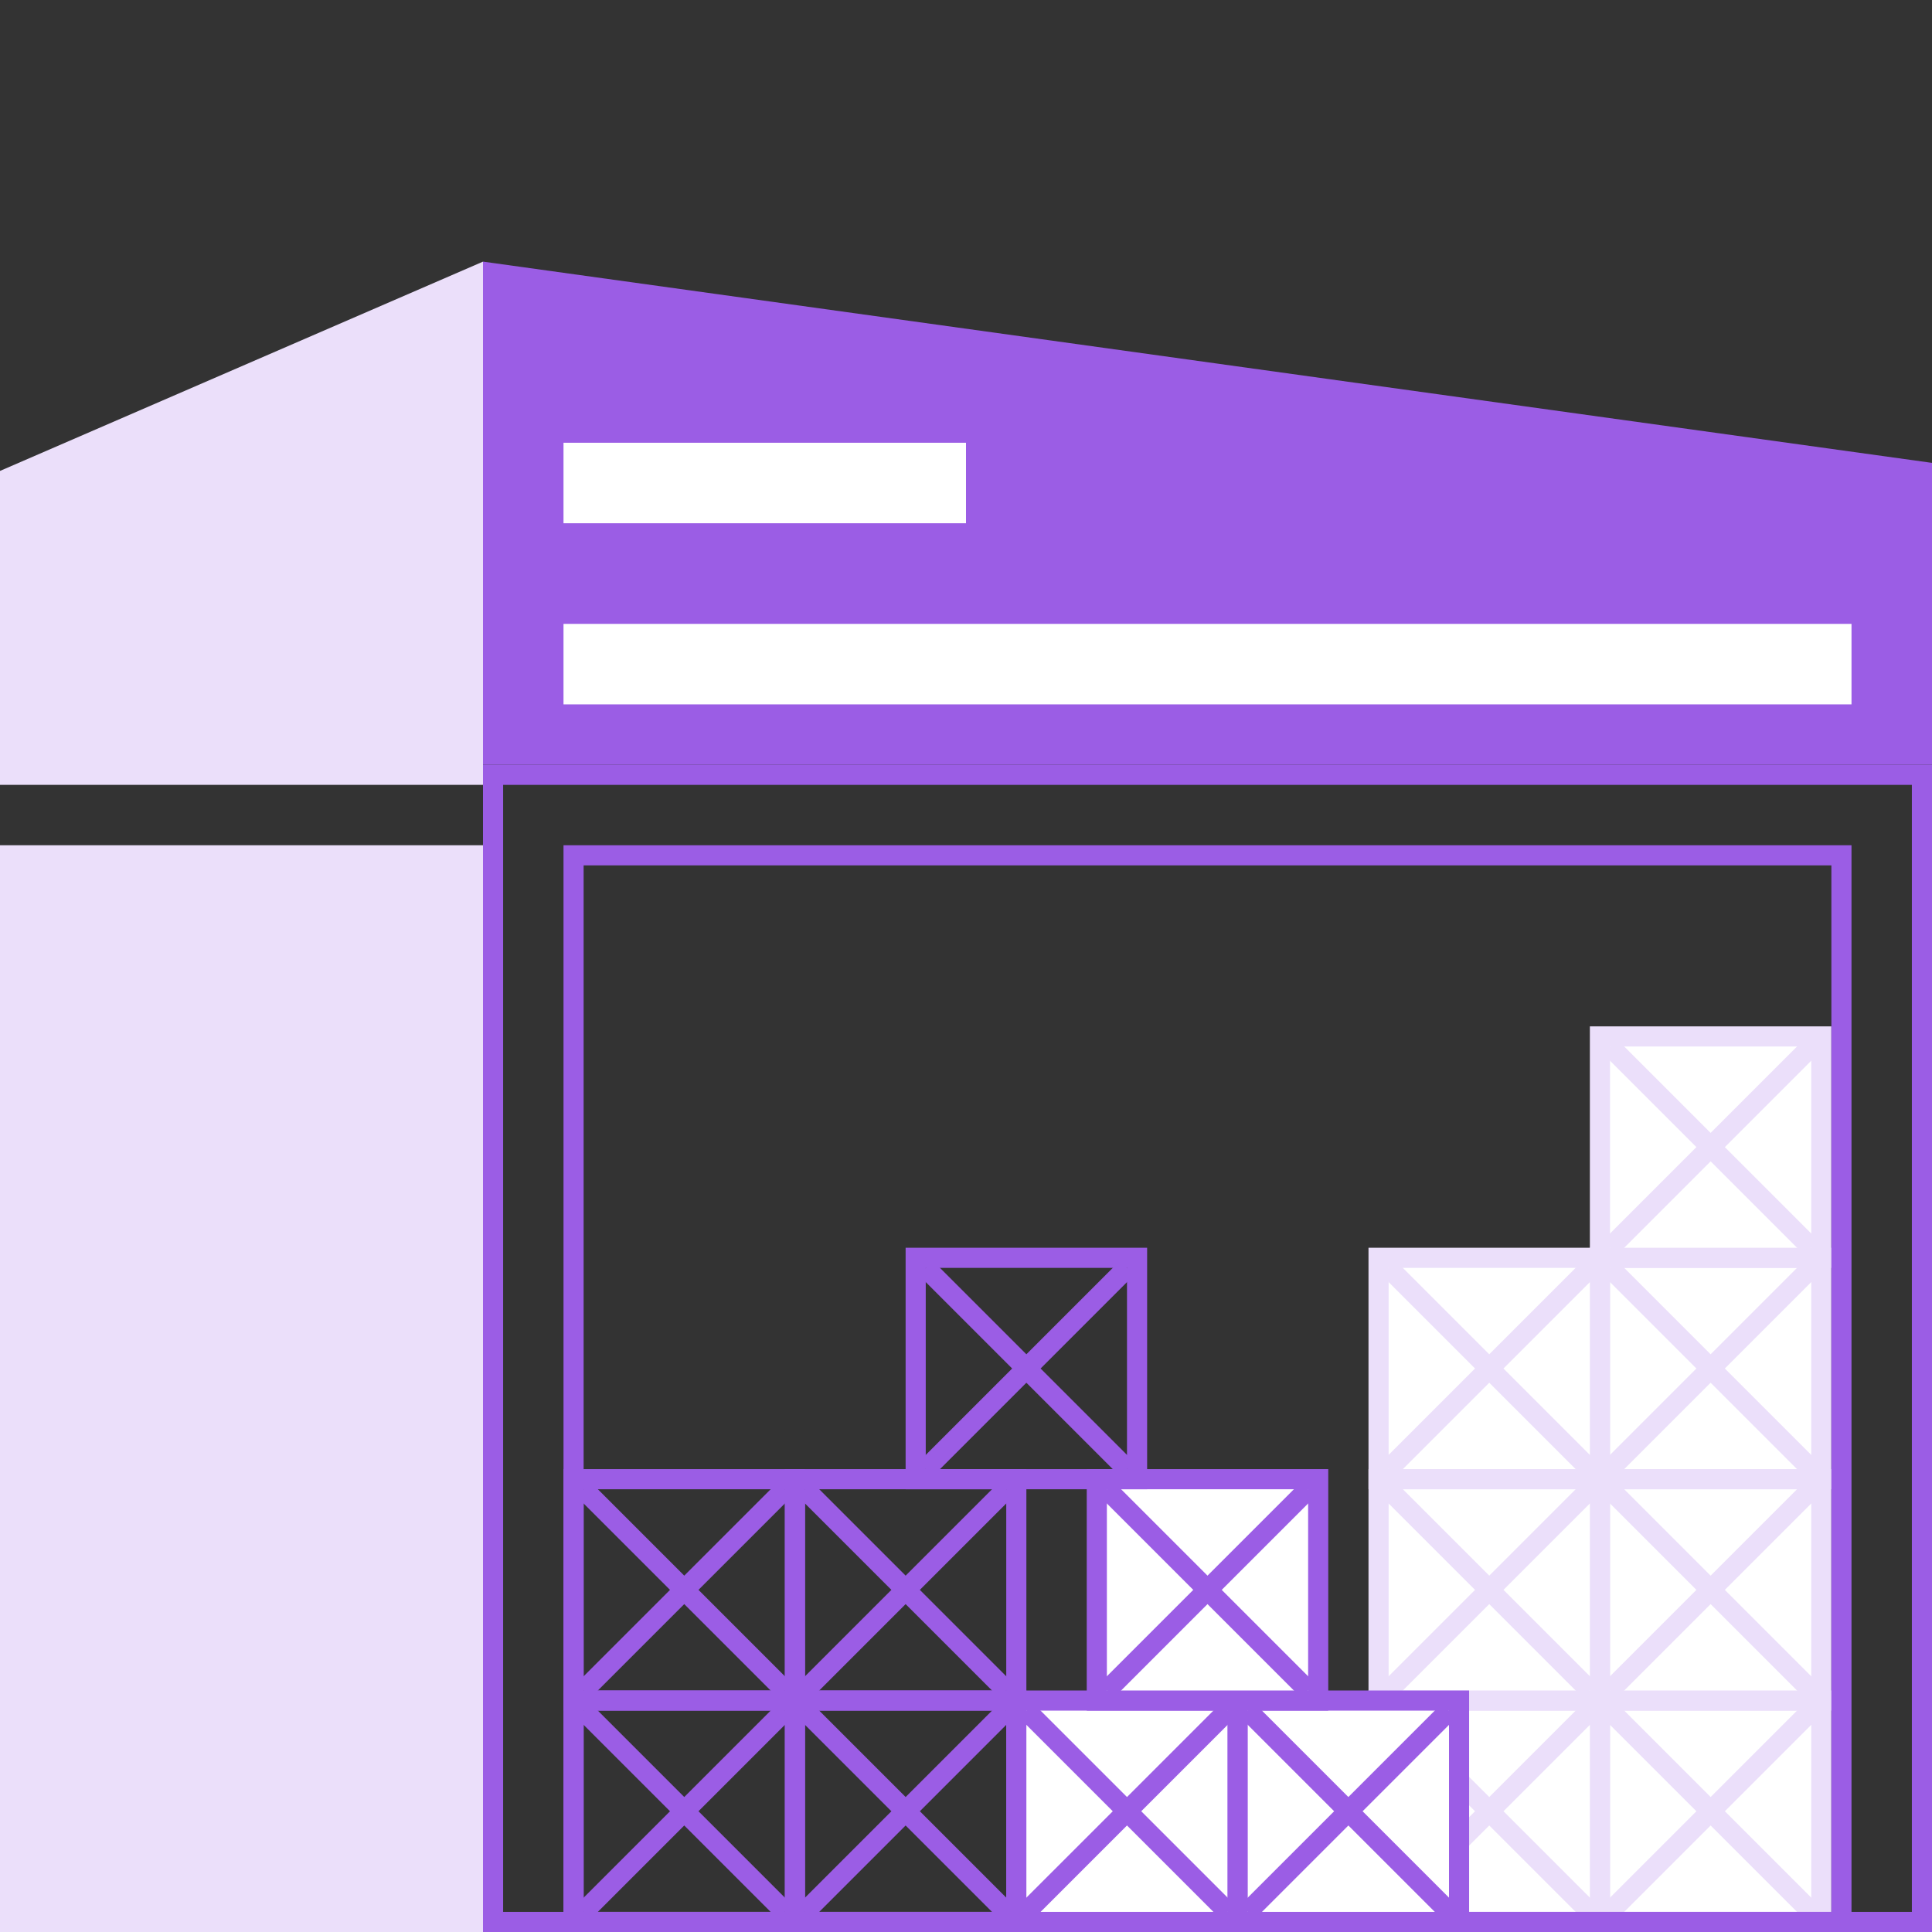<svg width="96" height="96" viewBox="0 0 96 96" fill="none" xmlns="http://www.w3.org/2000/svg">
<rect x="0" y="0" width="96" height="96" fill="#333333" stroke="none"/>
<rect x="79.5" y="84.5" width="11" height="11" fill="white" stroke="#EBDFFA"/>
<path d="M80 95L90 85M80 85L90 95" stroke="#EBDFFA"/>
<rect x="68.5" y="84.5" width="11" height="11" fill="white" stroke="#EBDFFA"/>
<path d="M69 95L79 85M69 85L79 95" stroke="#EBDFFA"/>
<rect x="79.5" y="73.5" width="11" height="11" fill="white" stroke="#EBDFFA"/>
<path d="M80 84L90 74M80 74L90 84" stroke="#EBDFFA"/>
<rect x="68.5" y="73.5" width="11" height="11" fill="white" stroke="#EBDFFA"/>
<path d="M69 84L79 74M69 74L79 84" stroke="#EBDFFA"/>
<rect x="79.5" y="62.5" width="11" height="11" fill="white" stroke="#EBDFFA"/>
<path d="M80 73L90 63M80 63L90 73" stroke="#EBDFFA"/>
<rect x="68.5" y="62.5" width="11" height="11" fill="white" stroke="#EBDFFA"/>
<path d="M69 73L79 63M69 63L79 73" stroke="#EBDFFA"/>
<rect x="79.5" y="51.5" width="11" height="11" fill="white" stroke="#EBDFFA"/>
<path d="M80 62L90 52M80 52L90 62" stroke="#EBDFFA"/>
<rect x="24.5" y="38.5" width="71" height="57" stroke="#9B5DE5"/>
<rect x="28.5" y="42.5" width="63" height="53" stroke="#9B5DE5"/>
<rect x="28.5" y="84.5" width="11" height="11" stroke="#9B5DE5"/>
<path d="M29 95L39 85M29 85L39 95" stroke="#9B5DE5"/>
<rect x="39.5" y="84.5" width="11" height="11" stroke="#9B5DE5"/>
<path d="M40 95L50 85M40 85L50 95" stroke="#9B5DE5"/>
<rect x="50.5" y="84.5" width="11" height="11" fill="white" stroke="#9B5DE5"/>
<path d="M51 95L61 85M51 85L61 95" stroke="#9B5DE5"/>
<rect x="61.5" y="84.5" width="11" height="11" fill="white" stroke="#9B5DE5"/>
<path d="M62 95L72 85M62 85L72 95" stroke="#9B5DE5"/>
<rect x="39.5" y="73.5" width="11" height="11" stroke="#9B5DE5"/>
<path d="M40 84L50 74M40 74L50 84" stroke="#9B5DE5"/>
<rect x="54.5" y="73.5" width="11" height="11" fill="white" stroke="#9B5DE5"/>
<path d="M55 84L65 74M55 74L65 84" stroke="#9B5DE5"/>
<rect x="45.5" y="62.5" width="11" height="11" stroke="#9B5DE5"/>
<path d="M46 73L56 63M46 63L56 73" stroke="#9B5DE5"/>
<rect x="28.5" y="73.5" width="11" height="11" stroke="#9B5DE5"/>
<path d="M29 84L39 74M29 74L39 84" stroke="#9B5DE5"/>
<rect y="42" width="24" height="54" fill="#EBDFFA"/>
<path d="M24 13L96 23V38H24V13Z" fill="#9B5DE5"/>
<path d="M24 13L0 23.4V39H24V13Z" fill="#EBDFFA"/>
<rect x="28" y="31" width="64" height="4" fill="white"/>
<rect x="28" y="22" width="20" height="4" fill="white"/>
</svg>
